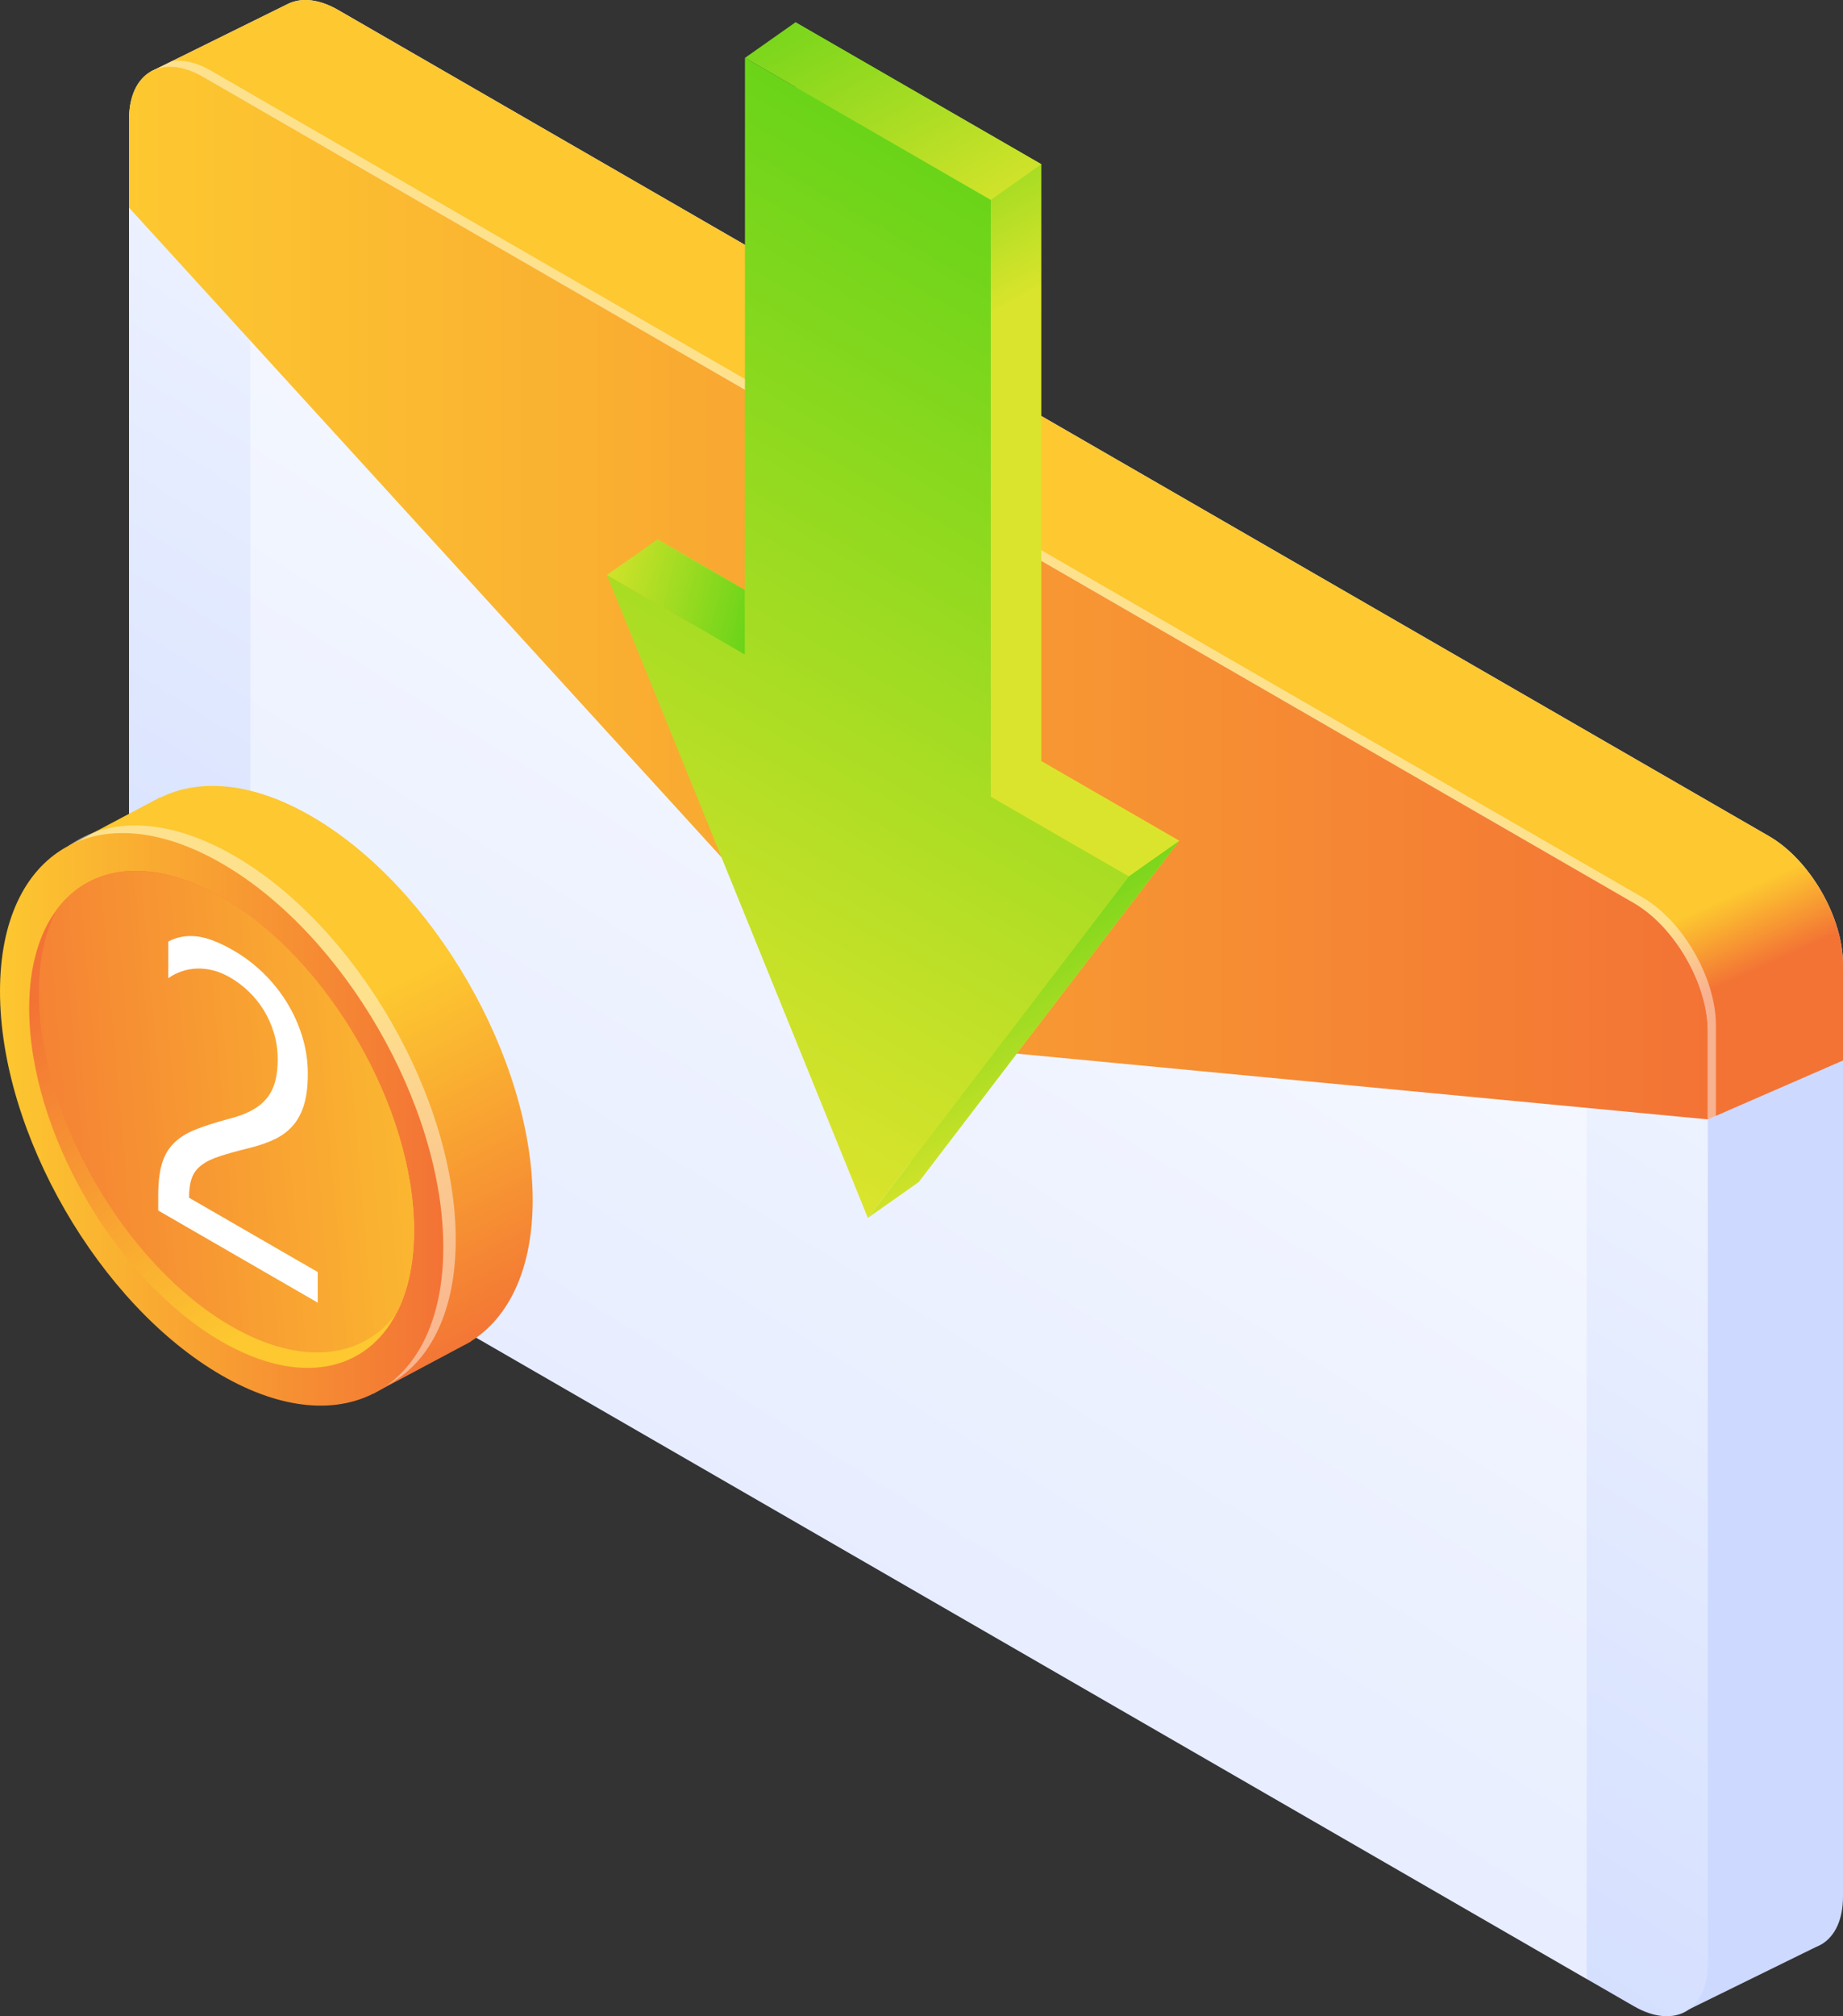 <?xml version="1.0" encoding="UTF-8"?> <svg xmlns="http://www.w3.org/2000/svg" xmlns:xlink="http://www.w3.org/1999/xlink" id="a" width="1802.91" height="1971.89" viewBox="0 0 1802.91 1971.89"><rect x="0" y="0" width="1802.91" height="1971.89" fill="#333333" stroke="none"/><defs><style>.o{opacity:.45;}.o,.p{fill:#fff;}.o,.p,.q,.r,.s,.t,.u,.v,.w,.x,.y,.z,.aa,.ab,.ac{stroke-width:0px;}.q{fill:url(#b);}.r{fill:url(#c);}.s{fill:url(#e);}.t{fill:url(#f);}.u{fill:url(#d);}.v{fill:url(#j);}.w{fill:url(#i);}.x{fill:url(#h);}.y{fill:url(#m);}.z{fill:url(#g);}.aa{fill:url(#k);}.ab{fill:url(#n);}.ac{fill:url(#l);}</style><linearGradient id="b" x1="1119.35" y1="1199.21" x2="1156.31" y2="1271.13" gradientUnits="userSpaceOnUse"><stop offset="0" stop-color="#f3f7ff"></stop><stop offset="1" stop-color="#cdd9ff"></stop></linearGradient><linearGradient id="c" x1="1239.72" y1="1080.46" x2="1271.14" y2="1150.17" gradientUnits="userSpaceOnUse"><stop offset="0" stop-color="#fdc830"></stop><stop offset=".29" stop-color="#fab031"></stop><stop offset="1" stop-color="#f37335"></stop></linearGradient><linearGradient id="d" x1="1184.47" y1="558.4" x2="530.5" y2="1610.44" xlink:href="#b"></linearGradient><linearGradient id="e" x1="126.23" y1="579.98" x2="1670.65" y2="579.98" xlink:href="#c"></linearGradient><linearGradient id="f" x1="286.89" y1="1014.72" x2="450.76" y2="1332.38" xlink:href="#c"></linearGradient><linearGradient id="g" x1="-150.75" y1="1531.36" x2="349.99" y2="1531.36" gradientTransform="translate(130.55 -486.43) rotate(30) scale(1 .87) skewX(26.57)" xlink:href="#c"></linearGradient><linearGradient id="h" x1="325.34" y1="1234.6" x2="91.75" y2="933.56" xlink:href="#c"></linearGradient><linearGradient id="i" x1="515.97" y1="1061.73" x2="-58.5" y2="1111.42" xlink:href="#c"></linearGradient><linearGradient id="j" x1="1647.94" y1="1825.95" x2="1773.99" y2="2031.3" gradientTransform="translate(1573.13 2735.18) rotate(-60) scale(1 -1)" gradientUnits="userSpaceOnUse"><stop offset="0" stop-color="#dbe42c"></stop><stop offset="1" stop-color="#6ad419"></stop></linearGradient><linearGradient id="k" x1="975.12" y1="1707.88" x2="1897.54" y2="1707.88" xlink:href="#j"></linearGradient><linearGradient id="l" x1="1845.94" y1="1791.05" x2="2011.64" y2="2059.42" xlink:href="#j"></linearGradient><linearGradient id="m" x1="1152.51" y1="1264.71" x2="1275.18" y2="1463.38" xlink:href="#j"></linearGradient><linearGradient id="n" x1="1389.09" y1="1949.57" x2="1434.07" y2="1793.27" xlink:href="#j"></linearGradient></defs><path class="q" d="M1802.91,943.16v911.66c0,22.66-7.9,38.69-20.56,46.47-1.98,1.16-4.07,2.21-6.16,3.02l-124.23,60.99-75.28-92.82L270.73,1118.6c-39.97-23.12-72.38-79.23-72.38-125.47V132.94l-51-62.85L282.27,3.52c12.9-6.04,29.86-4.53,48.57,6.27l1399.7,808.01c39.97,23.12,72.38,79.23,72.38,125.36Z"></path><path class="r" d="M1802.91,943.16v93.99l-132.25,57.62-204.59-128.61L198.35,169.3v-36.36l-50.77-62.62-.23-.23.7-.35,20.45-9.99L282.27,3.52c12.9-6.04,29.86-4.53,48.57,6.27l1399.7,808.01c39.97,23.12,72.38,79.23,72.38,125.36Z"></path><path class="o" d="M1678.56,1002.64v89.1l-7.9,3.03-204.59-128.61L134.11,197.18v-86.2c0-18,4.99-31.94,13.48-40.66.11-.23.23-.47.46-.58l20.45-9.99c11.04-1.52,24.05,1.39,37.99,9.41l1399.7,808.13c39.97,23,72.38,79.23,72.38,125.35Z"></path><path class="u" d="M1670.66,1008.56v911.55c0,46.24-32.41,64.94-72.38,41.94l-46.12-26.61L244.82,1180.64l-46.24-26.72c-39.96-23-72.38-79.23-72.38-125.47V116.9c0-46.12,32.42-64.83,72.38-41.82l46.24,26.72,1307.34,754.8,46.12,26.61c39.97,23,72.38,79.23,72.38,125.35Z"></path><polygon class="o" points="1552.16 856.6 1552.16 1935.45 244.82 1180.64 244.82 101.8 1552.16 856.6"></polygon><path class="s" d="M1598.28,883.16L198.62,75.09c-39.96-23.06-72.38-4.35-72.38,41.79v86.24s743.96,815.51,743.96,815.51l800.45,76.14v-86.24c0-46.13-32.42-102.29-72.37-125.36Z"></path><path class="t" d="M521.09,1173.58c0-138.27-97.07-306.41-216.82-375.54-57.06-32.94-108.81-37.18-147.53-17.92l-.16-.28-89.11,47.21,25.14,45.29c-3.3,15.46-5.17,32.37-5.17,50.88,0,138.27,97.07,306.41,216.83,375.55,11.61,6.71,22.93,11.88,34.05,16.27l26.66,48.03,88.44-47.15c1.93-1,3.9-1.95,5.76-3.07l1.72-.92-.11-.2c37.28-23.44,60.32-70.99,60.32-138.16Z"></path><path class="o" d="M445.83,1212.42c0,138.28-97.08,194.33-216.83,125.19-119.75-69.13-216.82-237.27-216.82-375.54s97.08-194.32,216.83-125.19c119.75,69.13,216.82,237.27,216.82,375.54Z"></path><path class="z" d="M433.65,1219.92c0,138.28-97.08,194.32-216.82,125.19C97.07,1275.97,0,1107.83,0,969.55,0,831.28,97.08,775.23,216.83,844.37c119.75,69.13,216.83,237.27,216.82,375.55Z"></path><path class="x" d="M405.04,1203.47c0,31.93-5.91,58.83-16.71,79.97.15.15.15.3-.29.44-29.56,57.95-95.04,72.14-171.17,28.24-104.06-60.02-188.32-206.06-188.32-326.08,0-41.09,9.91-73.91,27.2-96.67,32.82-43.9,92.68-51.44,161.12-11.98,103.91,60.02,188.17,206.06,188.17,326.08Z"></path><path class="w" d="M405.04,1203.47c0,31.93-5.91,58.83-16.71,79.97.15.15.15.3-.29.44-32.52,44.94-92.83,52.92-161.86,13.16-103.91-60.01-188.17-205.91-188.17-325.93,0-32.82,6.36-60.31,17.74-81.74,32.82-43.9,92.68-51.44,161.12-11.98,103.91,60.02,188.17,206.06,188.17,326.08Z"></path><path class="p" d="M271.65,1035.99c0-8.95-1.2-17.45-3.62-25.51-2.4-8.02-5.71-15.46-9.87-22.27-4.18-6.83-9.09-12.97-14.73-18.4-5.64-5.42-11.76-10.05-18.34-13.84-5.64-3.25-11.17-5.56-16.57-6.92-5.4-1.34-10.67-1.94-15.78-1.78-5.11.18-10.05,1.06-14.8,2.65-4.76,1.6-9.2,3.86-13.31,6.77v-35.84c8.11-4.4,17.19-6.12,27.24-5.13,10.05.98,22.31,5.64,36.76,13.99,10.35,5.98,19.93,13.23,28.75,21.77,8.83,8.56,16.45,18.03,22.93,28.41,6.46,10.4,11.55,21.54,15.25,33.45,3.7,11.91,5.56,24.18,5.56,36.81,0,11.54-1.15,21.31-3.44,29.35-2.29,8.05-5.77,14.87-10.41,20.46-4.63,5.61-10.48,10.17-17.53,13.7-7.05,3.53-15.35,6.47-24.87,8.85-11.87,2.93-21.66,5.62-29.35,8.11-7.71,2.47-13.83,5.41-18.34,8.84-4.52,3.43-7.69,7.64-9.52,12.63-1.83,5-2.74,11.42-2.74,19.29l125.91,72.69v29.93l-156.05-90.1v-14.45c0-12.49,1.17-22.81,3.52-30.95,2.36-8.14,6.21-14.93,11.63-20.35,5.4-5.45,12.5-9.91,21.25-13.4,8.75-3.49,19.48-6.94,32.17-10.34,9.18-2.3,16.86-5.14,23.01-8.51,6.18-3.35,11.15-7.4,14.9-12.16,3.77-4.74,6.44-10.22,8.03-16.44,1.6-6.2,2.39-13.32,2.39-21.33Z"></path><polygon class="v" points="1018.68 160.62 1018.67 744.31 1153.7 822.27 898.43 1156.3 643.17 527.52 778.2 605.48 778.2 21.78 1018.68 160.62"></polygon><polygon class="aa" points="969.22 195.45 969.22 779.15 1104.25 857.1 848.98 1191.13 593.71 562.36 728.74 640.31 728.75 56.61 969.22 195.45"></polygon><polygon class="ac" points="969.22 195.45 1018.68 160.62 778.2 21.78 728.75 56.61 969.22 195.45"></polygon><polygon class="y" points="848.98 1191.13 898.43 1156.3 1153.7 822.27 1104.25 857.1 848.98 1191.13"></polygon><polygon class="ab" points="593.71 562.36 643.17 527.52 728.74 576.93 728.74 640.31 593.71 562.36"></polygon></svg> 